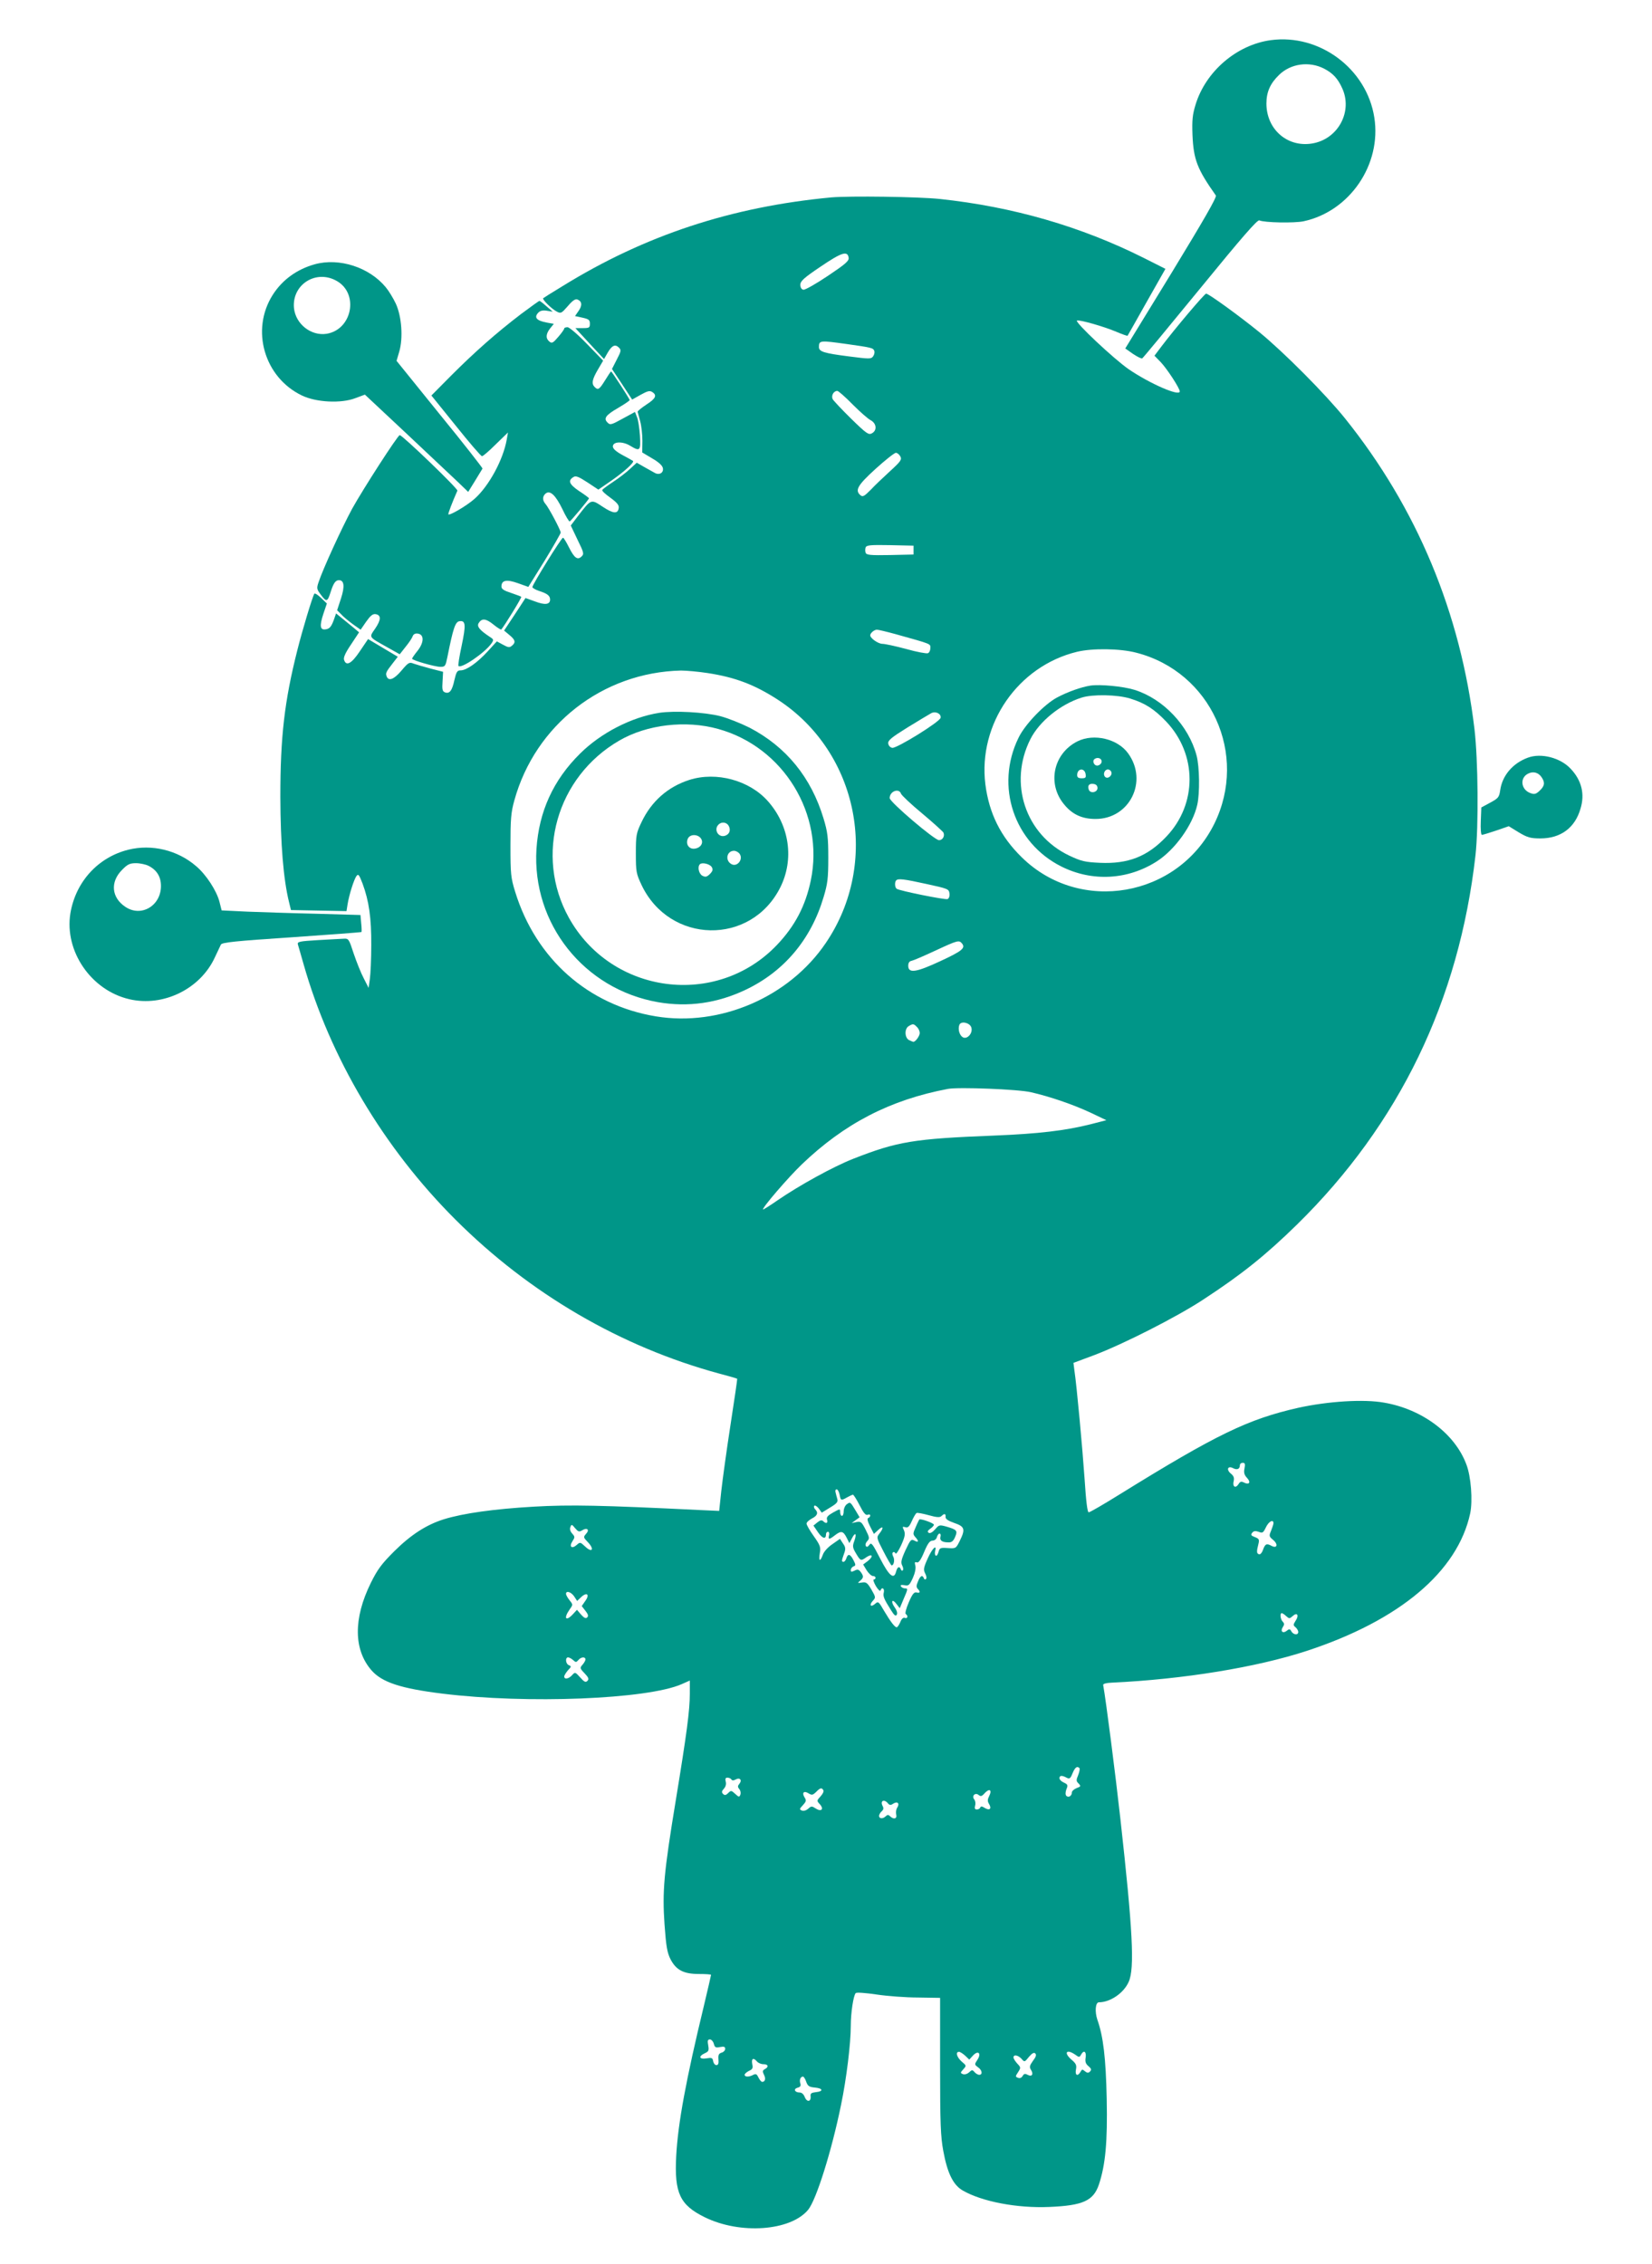 <?xml version="1.0" standalone="no"?>
<!DOCTYPE svg PUBLIC "-//W3C//DTD SVG 20010904//EN"
 "http://www.w3.org/TR/2001/REC-SVG-20010904/DTD/svg10.dtd">
<svg version="1.0" xmlns="http://www.w3.org/2000/svg"
 width="934pt" height="1280pt" viewBox="0 0 934 1280"
 preserveAspectRatio="xMidYMid meet">
<g transform="translate(0,1280) scale(0.1,-0.1)"
fill="#009688" stroke="none">
<path d="M7185 12573 c-193 -26 -369 -177 -426 -366 -17 -56 -20 -86 -17 -170
6 -140 27 -193 132 -342 7 -9 -69 -140 -251 -439 l-261 -426 44 -31 c24 -16
48 -28 52 -25 5 3 152 181 328 396 236 289 323 389 334 384 29 -13 198 -16
250 -5 261 56 442 321 400 587 -43 275 -309 474 -585 437z m301 -161 c50 -26
78 -56 103 -112 58 -128 -20 -279 -159 -309 -144 -31 -270 73 -270 224 0 65
22 114 72 162 66 64 170 78 254 35z"/>
<path d="M4700 11684 c-565 -53 -1054 -214 -1520 -502 -58 -35 -107 -66 -109
-68 -7 -6 47 -60 76 -75 24 -13 27 -11 63 30 26 31 42 42 54 38 27 -10 29 -34
7 -65 l-20 -29 42 -9 c36 -8 42 -13 42 -34 0 -23 -4 -25 -41 -25 l-41 0 81
-88 81 -87 20 35 c24 42 43 51 64 30 14 -14 13 -20 -12 -68 l-27 -53 57 -86
57 -87 48 27 c38 21 51 25 65 16 29 -18 21 -37 -32 -71 -27 -18 -50 -36 -50
-41 1 -4 7 -27 14 -52 7 -25 13 -75 13 -112 l-1 -66 57 -34 c38 -22 58 -41 60
-56 4 -26 -22 -40 -47 -25 -9 5 -35 20 -59 33 l-42 24 -38 -35 c-20 -19 -63
-52 -95 -73 -32 -21 -60 -42 -62 -46 -3 -5 18 -24 46 -44 38 -28 50 -42 47
-59 -5 -34 -32 -31 -92 9 -65 43 -63 44 -138 -53 l-41 -54 38 -80 c35 -71 38
-81 24 -94 -23 -24 -42 -10 -72 50 -15 30 -30 55 -34 55 -9 0 -173 -265 -173
-279 0 -5 17 -15 38 -22 47 -15 62 -27 62 -49 0 -28 -29 -32 -86 -10 l-53 19
-60 -92 -61 -92 30 -25 c34 -28 37 -42 14 -61 -13 -11 -21 -10 -50 6 l-35 19
-52 -57 c-60 -65 -120 -107 -153 -107 -19 0 -24 -8 -35 -55 -13 -61 -28 -79
-54 -69 -14 6 -16 17 -13 61 l3 55 -70 18 c-38 10 -82 23 -96 28 -25 10 -30 7
-69 -39 -42 -50 -73 -62 -84 -33 -7 18 -4 25 35 75 l28 36 -84 50 -84 50 -46
-68 c-47 -71 -78 -88 -90 -49 -4 13 8 40 40 87 l45 68 -27 23 c-16 13 -45 37
-65 53 l-38 31 -10 -29 c-16 -46 -26 -58 -49 -61 -32 -5 -35 20 -13 87 l20 59
-33 32 c-18 17 -35 28 -38 23 -11 -18 -68 -207 -96 -319 -73 -289 -96 -490
-96 -829 1 -266 17 -465 49 -595 l11 -45 157 -3 157 -3 6 38 c9 56 36 140 50
160 11 14 15 9 35 -43 36 -97 50 -195 49 -347 0 -78 -4 -164 -8 -192 l-7 -50
-27 53 c-16 30 -41 93 -57 140 -27 83 -29 87 -57 85 -15 -1 -81 -4 -146 -8
-103 -6 -117 -9 -113 -24 3 -9 17 -59 32 -111 150 -529 453 -1040 859 -1445
418 -418 935 -720 1493 -871 54 -14 98 -27 100 -29 1 -1 -16 -119 -38 -261
-22 -142 -45 -310 -52 -373 l-12 -113 -110 5 c-554 27 -731 31 -939 19 -224
-13 -396 -37 -507 -71 -99 -31 -186 -87 -281 -181 -71 -71 -94 -101 -133 -180
-99 -201 -97 -378 5 -494 59 -67 165 -102 400 -131 478 -59 1160 -32 1354 54
l45 20 0 -74 c0 -94 -17 -223 -79 -601 -68 -413 -77 -515 -64 -704 9 -125 15
-159 34 -197 32 -61 74 -83 161 -83 38 0 68 -2 68 -5 0 -3 -18 -80 -40 -173
-102 -422 -147 -665 -157 -852 -11 -209 21 -276 161 -345 201 -99 486 -78 585
42 46 56 133 333 186 593 31 149 55 348 55 446 0 75 15 173 28 186 5 5 57 1
118 -8 60 -9 165 -17 234 -17 l125 -2 0 -385 c0 -326 3 -399 18 -480 23 -126
56 -193 110 -224 109 -63 308 -101 490 -93 190 8 249 35 280 127 37 112 49
240 44 485 -5 230 -19 351 -53 447 -15 45 -11 98 9 98 64 0 140 52 168 115 35
75 23 296 -47 925 -27 244 -81 666 -97 754 -1 7 19 12 48 13 406 19 821 87
1104 180 524 172 852 448 923 777 15 72 5 209 -22 278 -65 173 -249 311 -464
348 -115 21 -318 8 -486 -29 -283 -64 -460 -149 -1009 -489 -90 -56 -169 -102
-176 -102 -7 0 -15 62 -23 188 -12 173 -44 524 -58 617 l-5 40 118 44 c166 63
465 215 613 312 219 143 354 251 534 427 577 567 915 1266 1008 2087 18 163
15 540 -6 715 -78 655 -325 1248 -732 1755 -111 138 -347 375 -484 487 -113
92 -287 218 -301 218 -9 0 -178 -200 -252 -298 l-40 -53 36 -37 c35 -37 107
-147 107 -165 0 -30 -169 44 -288 125 -84 58 -310 270 -293 276 15 5 153 -34
223 -64 33 -14 61 -24 63 -22 1 2 50 87 108 191 l106 187 -121 61 c-357 179
-741 290 -1154 334 -124 13 -507 18 -614 9z m98 -341 c3 -18 -18 -36 -118
-103 -67 -45 -129 -80 -138 -78 -11 2 -17 13 -17 28 0 21 20 39 115 103 118
80 152 91 158 50z m-11 -488 c142 -20 150 -22 156 -39 3 -8 0 -22 -7 -31 -11
-15 -20 -15 -136 0 -142 18 -170 27 -170 53 0 38 6 38 157 17z m33 -341 c41
-41 87 -82 103 -90 33 -18 37 -58 6 -74 -18 -10 -31 -1 -116 82 -52 51 -99
101 -105 111 -10 20 5 47 26 47 6 0 45 -34 86 -76z m270 -294 c10 -18 3 -28
-57 -83 -37 -34 -87 -81 -110 -106 -36 -36 -45 -42 -58 -31 -33 28 -17 56 85
149 55 50 107 91 115 91 8 0 19 -9 25 -20z m75 -530 l0 -25 -133 -3 c-111 -2
-133 0 -138 13 -3 8 -3 22 0 30 5 13 27 15 138 13 l133 -3 0 -25z m-102 -475
c208 -58 197 -54 197 -79 0 -13 -6 -26 -14 -29 -8 -3 -63 7 -123 24 -59 16
-120 29 -134 29 -24 0 -69 32 -69 48 0 13 23 32 38 32 7 0 54 -11 105 -25z
m1361 -105 c422 -108 635 -575 441 -968 -206 -415 -759 -512 -1088 -189 -120
117 -185 249 -206 413 -42 340 184 668 518 749 86 21 244 19 335 -5z m-2424
-115 c157 -24 267 -66 398 -151 456 -297 579 -921 271 -1375 -207 -306 -598
-475 -961 -415 -382 63 -678 325 -795 703 -25 81 -27 101 -27 263 0 149 3 187
22 255 118 427 499 724 942 734 30 0 98 -6 150 -14z m1318 -253 c-4 -23 -247
-173 -273 -170 -12 2 -21 12 -23 24 -3 18 17 34 110 92 62 38 122 74 133 80
25 13 57 -3 53 -26z m-224 -429 c4 -10 58 -61 121 -113 62 -52 116 -101 119
-107 9 -20 -5 -43 -25 -43 -25 0 -279 216 -279 238 0 39 53 58 64 25z m146
-511 c119 -26 125 -28 128 -53 2 -16 -3 -29 -11 -32 -14 -5 -268 46 -287 58
-11 7 -13 38 -3 48 11 11 42 8 173 -21z m199 -336 c21 -26 0 -43 -123 -100
-137 -64 -181 -70 -181 -26 0 16 6 26 19 28 10 2 71 28 135 58 127 59 133 60
150 40z m52 -473 c12 -32 -22 -72 -48 -57 -19 12 -28 46 -19 70 9 23 57 13 67
-13z m-307 1 c9 -8 16 -24 16 -34 0 -17 -24 -50 -36 -50 -3 0 -14 5 -25 10
-25 14 -26 65 -1 79 23 14 28 14 46 -5z m645 -369 c105 -24 235 -68 338 -116
l88 -42 -89 -23 c-143 -36 -295 -54 -546 -64 -455 -18 -546 -33 -798 -132
-111 -44 -299 -147 -426 -234 -43 -30 -80 -53 -82 -52 -7 8 142 181 219 255
241 231 499 365 827 427 60 11 397 -2 469 -19z m1207 -2127 c-5 -24 -1 -37 15
-54 23 -25 11 -41 -19 -25 -14 7 -21 5 -30 -10 -17 -26 -35 -14 -27 18 4 18 0
29 -16 42 -27 22 -18 46 12 31 22 -12 39 -6 39 16 0 8 7 14 16 14 13 0 15 -7
10 -32z m-2289 -148 c6 -34 8 -35 43 -15 14 8 28 14 32 15 4 0 21 -27 38 -60
21 -42 34 -58 45 -54 8 4 15 2 15 -4 0 -6 -5 -12 -11 -14 -8 -3 -4 -19 10 -47
l22 -43 25 23 c28 26 32 12 6 -21 -17 -22 -17 -24 23 -101 22 -43 43 -79 46
-79 13 0 19 32 9 50 -6 11 -6 21 -1 24 5 4 11 0 14 -6 3 -7 17 14 32 46 22 49
24 64 16 84 -10 21 -9 23 7 18 15 -5 23 3 37 34 10 23 22 43 27 46 4 3 35 -3
68 -12 46 -13 64 -14 73 -5 16 16 25 14 23 -5 -1 -12 15 -22 49 -34 59 -20 64
-35 32 -100 -22 -44 -22 -45 -68 -42 -43 3 -47 1 -53 -23 -4 -14 -11 -23 -15
-20 -5 3 -7 14 -4 25 11 43 -16 17 -42 -41 -24 -53 -25 -64 -14 -85 7 -13 9
-27 4 -31 -4 -5 -10 -2 -12 5 -8 20 -20 14 -33 -19 -10 -22 -10 -33 -1 -42 16
-16 13 -26 -7 -20 -14 3 -24 -9 -44 -56 -15 -34 -22 -63 -17 -66 15 -10 10
-28 -5 -22 -9 4 -19 -5 -26 -24 -7 -16 -16 -29 -20 -29 -11 0 -34 30 -71 92
-31 54 -34 56 -51 41 -25 -22 -36 -8 -13 17 17 18 16 21 -8 63 -23 39 -30 44
-54 40 -26 -4 -26 -3 -10 10 20 17 21 26 3 50 -12 15 -18 16 -35 7 -17 -8 -21
-8 -21 4 0 7 7 17 15 20 14 5 14 9 0 36 -18 35 -31 38 -40 10 -3 -11 -11 -20
-16 -20 -12 0 -11 7 3 46 10 27 9 37 -6 58 l-17 26 -43 -30 c-25 -17 -48 -42
-54 -60 -15 -42 -25 -37 -17 9 6 34 2 45 -34 96 -23 32 -41 64 -41 71 0 8 14
20 30 29 32 16 38 33 18 53 -6 6 -8 15 -4 19 4 4 15 -3 25 -15 l17 -24 47 29
c37 22 46 32 41 48 -3 11 -8 28 -10 38 -3 9 0 17 6 17 6 0 13 -13 17 -30z
m2453 -162 c-1 -7 -7 -26 -14 -43 -12 -28 -11 -32 12 -51 29 -24 23 -50 -8
-34 -29 16 -37 12 -49 -21 -6 -18 -16 -29 -23 -26 -14 4 -14 16 -3 59 6 24 3
29 -20 38 -22 8 -25 13 -15 25 8 10 18 11 36 5 22 -9 26 -6 41 25 16 34 43 48
43 23z m-3909 -40 c28 18 44 4 23 -19 -17 -19 -16 -21 10 -48 38 -40 24 -62
-15 -25 -28 26 -29 27 -48 10 -28 -25 -45 -11 -25 20 15 23 15 26 -1 44 -11
12 -15 26 -10 37 6 16 8 16 26 -6 18 -21 23 -23 40 -13z m-45 -373 l17 -26 23
22 c32 30 50 15 23 -22 l-20 -29 21 -27 c15 -19 18 -29 10 -37 -8 -8 -18 -3
-35 16 l-23 27 -23 -25 c-40 -43 -54 -24 -19 26 20 28 20 28 0 53 -11 14 -20
30 -20 36 0 20 29 11 46 -14z m4026 -112 c17 -15 19 -15 37 1 25 23 37 4 16
-27 -14 -22 -14 -26 0 -37 8 -7 15 -19 15 -26 0 -20 -27 -17 -39 3 -7 14 -12
15 -25 4 -22 -18 -39 -5 -24 19 10 15 10 22 0 32 -13 13 -17 48 -5 48 3 0 15
-7 25 -17z m-4032 -248 c15 -14 18 -14 30 0 15 18 40 20 40 3 0 -6 -8 -20 -17
-30 -15 -17 -15 -20 12 -48 23 -24 26 -33 16 -43 -10 -10 -18 -6 -41 20 -28
31 -29 31 -46 12 -19 -21 -44 -25 -44 -7 0 6 10 22 21 35 20 20 20 23 5 29
-18 7 -22 44 -4 44 6 0 19 -7 28 -15z m2863 -611 c3 -4 0 -21 -7 -39 -12 -28
-12 -35 2 -48 14 -15 13 -17 -11 -26 -15 -6 -27 -17 -27 -25 0 -19 -19 -31
-31 -19 -6 6 -6 20 0 37 10 23 8 28 -14 38 -14 6 -25 17 -25 25 0 16 14 17 40
3 17 -9 22 -5 34 25 14 34 26 42 39 29z m-1968 -64 c4 -7 12 -7 25 0 24 13 37
-5 20 -25 -10 -12 -10 -18 0 -30 7 -8 9 -22 6 -31 -6 -15 -9 -15 -29 4 -22 20
-24 21 -40 5 -13 -13 -20 -14 -29 -5 -9 9 -8 16 5 30 10 11 14 26 10 40 -4 16
-1 22 10 22 9 0 19 -5 22 -10z m520 -61 c4 -6 -3 -21 -16 -35 -21 -23 -22 -25
-5 -43 26 -28 11 -46 -21 -26 -23 15 -26 15 -43 0 -11 -10 -26 -15 -36 -11
-15 6 -15 9 5 30 19 21 21 27 10 44 -17 27 -4 40 23 23 18 -11 23 -10 42 8 23
24 32 26 41 10z m945 -10 c0 -6 -5 -19 -10 -29 -7 -14 -7 -25 2 -39 16 -27 3
-39 -25 -22 -15 10 -22 10 -25 2 -2 -6 -11 -11 -19 -11 -11 0 -14 6 -10 22 4
12 1 28 -5 35 -16 20 6 41 25 25 11 -9 18 -8 32 8 20 22 35 26 35 9z m-580
-64 c9 -11 16 -12 30 -2 24 15 38 2 23 -22 -7 -10 -9 -28 -6 -40 6 -24 -15
-29 -35 -9 -9 9 -15 9 -24 0 -16 -16 -38 -15 -38 2 0 7 7 19 15 26 10 9 12 17
5 30 -15 29 8 41 30 15z m-984 -1360 c5 -20 10 -23 35 -18 22 4 29 2 29 -10 0
-9 -9 -19 -21 -22 -16 -5 -19 -14 -17 -38 2 -23 -1 -32 -12 -32 -8 0 -16 10
-18 22 -3 19 -8 21 -38 16 -41 -7 -47 12 -9 29 22 10 24 16 19 45 -5 26 -3 33
10 33 8 0 18 -11 22 -25z m1421 -67 l23 -22 21 23 c30 32 49 12 25 -24 -17
-26 -17 -27 3 -42 24 -16 28 -43 7 -43 -7 0 -19 7 -26 15 -12 14 -15 14 -31
-1 -10 -9 -25 -14 -35 -10 -15 6 -15 8 2 27 19 21 18 21 -9 44 -28 25 -36 55
-15 55 6 0 22 -10 35 -22z m383 -29 c-19 -27 -21 -35 -11 -51 16 -25 5 -41
-19 -28 -15 8 -21 6 -28 -6 -6 -11 -16 -15 -26 -11 -16 6 -16 8 0 32 16 25 16
27 -5 49 -11 12 -21 28 -21 34 0 18 25 14 45 -7 17 -20 18 -20 42 10 18 21 29
27 36 20 8 -8 4 -20 -13 -42z m239 35 c22 -16 24 -16 33 0 15 28 31 18 26 -16
-4 -24 0 -36 16 -49 16 -14 18 -20 9 -30 -10 -10 -16 -9 -29 1 -14 12 -17 12
-25 -3 -16 -28 -32 -20 -26 12 5 25 1 34 -23 55 -48 40 -32 65 19 30z m-1799
-39 c7 -8 23 -15 36 -15 28 0 32 -15 8 -28 -13 -7 -14 -13 -5 -31 12 -22 7
-41 -10 -41 -5 0 -14 11 -21 25 -9 19 -14 22 -29 15 -23 -13 -49 -13 -49 0 0
6 11 15 24 22 21 9 24 16 19 39 -6 32 7 38 27 14z m278 -114 c9 -25 17 -30 49
-33 46 -4 50 -22 6 -26 -26 -3 -32 -7 -30 -24 3 -31 -21 -34 -33 -4 -6 16 -17
26 -29 26 -28 0 -37 20 -12 27 16 4 20 11 16 24 -7 20 1 39 15 39 4 0 13 -13
18 -29z"/>
<path d="M6165 8924 c-51 -8 -128 -35 -188 -67 -72 -38 -183 -153 -219 -229
-133 -273 -25 -593 243 -727 174 -87 375 -76 539 29 103 66 203 205 229 320
15 65 13 216 -4 279 -45 169 -188 320 -351 371 -65 20 -194 32 -249 24z m224
-73 c85 -26 137 -60 204 -130 176 -185 177 -467 1 -651 -107 -113 -216 -155
-375 -148 -86 4 -106 9 -174 41 -248 118 -345 410 -219 659 51 100 169 196
289 234 62 20 203 17 274 -5z"/>
<path d="M6092 8609 c-138 -69 -174 -243 -73 -360 45 -54 100 -79 174 -79 193
-1 300 213 185 371 -59 82 -193 114 -286 68z m136 -118 c-2 -9 -11 -17 -21
-19 -21 -4 -35 27 -17 38 19 12 42 0 38 -19z m-90 -69 c3 -18 -1 -22 -22 -22
-19 0 -26 5 -26 18 0 39 43 43 48 4z m145 14 c8 -20 -20 -43 -35 -28 -14 14
-3 42 16 42 7 0 16 -6 19 -14z m-78 -91 c0 -25 -40 -33 -49 -10 -9 24 2 37 27
33 14 -2 22 -10 22 -23z"/>
<path d="M3727 8770 c-158 -25 -330 -114 -447 -230 -152 -150 -233 -328 -247
-540 -26 -422 269 -793 688 -866 169 -29 334 -6 494 70 217 103 370 284 441
523 23 76 27 106 27 223 0 117 -4 147 -27 223 -70 232 -211 405 -418 513 -48
24 -123 54 -165 65 -90 23 -260 32 -346 19z m333 -91 c370 -102 602 -482 524
-857 -30 -143 -89 -257 -192 -365 -341 -357 -935 -279 -1176 155 -195 352 -69
796 285 1001 156 91 376 117 559 66z"/>
<path d="M3898 8391 c-122 -39 -215 -121 -271 -239 -30 -63 -32 -74 -32 -177
0 -103 2 -114 32 -178 159 -335 618 -344 784 -15 80 159 53 350 -69 488 -105
119 -292 169 -444 121z m222 -260 c13 -25 4 -48 -21 -56 -38 -12 -65 35 -37
63 18 18 46 14 58 -7z m-156 -73 c15 -24 -3 -52 -37 -56 -33 -4 -53 28 -37 59
14 25 58 23 74 -3z m216 -83 c26 -32 -13 -81 -47 -59 -35 22 -23 74 17 74 10
0 23 -7 30 -15z m-156 -77 c8 -14 6 -22 -10 -39 -18 -17 -25 -19 -43 -10 -20
11 -29 50 -14 65 12 12 56 2 67 -16z"/>
<path d="M4788 4296 c-10 -7 -18 -25 -18 -40 0 -14 -4 -26 -10 -26 -5 0 -10 9
-10 21 0 20 0 20 -40 -2 -30 -17 -39 -27 -34 -41 6 -20 -6 -24 -22 -8 -8 8
-18 5 -33 -7 l-22 -18 26 -38 c25 -36 45 -41 45 -11 0 8 5 14 11 14 6 0 9 -9
6 -20 -6 -25 1 -25 33 0 35 27 47 25 66 -12 l16 -32 15 28 c19 37 28 26 13
-16 -11 -29 -10 -38 10 -71 25 -42 27 -43 58 -21 34 23 42 6 10 -20 l-28 -21
20 -33 c11 -17 27 -32 35 -32 8 0 15 -4 15 -10 0 -5 -4 -10 -10 -10 -5 0 0
-16 12 -37 12 -20 24 -31 26 -25 7 22 24 12 19 -10 -6 -22 0 -37 41 -102 18
-29 26 -35 32 -25 5 8 1 24 -12 42 -24 34 -14 52 11 18 l18 -23 21 50 c26 60
26 62 8 62 -8 0 -18 5 -22 11 -5 8 1 10 20 7 23 -5 28 0 47 41 12 27 18 55 14
70 -5 18 -3 22 8 18 10 -4 23 13 42 59 20 48 32 64 47 64 11 0 22 8 25 20 3
11 10 20 15 20 6 0 8 -9 5 -19 -5 -21 10 -31 48 -31 16 0 26 9 35 31 15 35 10
41 -48 58 -40 11 -43 11 -65 -15 -15 -17 -28 -24 -36 -20 -9 6 -7 12 8 23 12
8 21 18 21 23 0 9 -78 37 -83 29 -1 -2 -11 -21 -20 -43 -16 -35 -16 -40 -2
-56 21 -23 19 -33 -5 -20 -19 10 -23 5 -51 -55 -24 -53 -27 -69 -18 -86 6 -11
7 -24 3 -27 -4 -4 -9 -1 -11 6 -8 20 -20 14 -27 -14 -12 -46 -39 -24 -90 75
-43 84 -50 93 -61 77 -9 -12 -15 -14 -20 -6 -4 7 0 19 8 27 14 15 13 21 -9 65
-22 43 -27 48 -52 43 l-27 -6 23 17 22 16 -22 37 c-30 50 -31 51 -50 37z"/>
<path d="M1780 11306 c-101 -28 -184 -88 -238 -173 -126 -198 -48 -467 165
-569 81 -39 222 -46 302 -15 l54 20 236 -221 c130 -122 261 -246 292 -275 l56
-54 39 63 c21 34 40 65 42 69 1 3 -107 142 -242 307 l-244 302 15 51 c23 78
14 200 -19 272 -15 32 -41 74 -57 93 -93 113 -263 168 -401 130z m125 -95
c125 -72 86 -274 -58 -298 -88 -14 -176 55 -185 146 -12 133 126 220 243 152z"/>
<path d="M2945 11024 c-140 -107 -261 -214 -393 -346 l-113 -114 138 -171 c76
-95 142 -172 148 -172 5 -1 40 29 78 67 l69 67 -7 -40 c-20 -114 -101 -264
-183 -336 -43 -38 -140 -95 -147 -87 -3 3 23 71 51 134 5 10 -311 314 -326
314 -11 0 -208 -306 -269 -416 -60 -111 -167 -345 -190 -416 -12 -35 -10 -40
15 -73 30 -40 36 -38 54 20 15 47 27 65 46 65 30 0 34 -35 12 -103 l-22 -67
23 -23 c12 -14 42 -38 66 -56 l44 -31 31 45 c24 34 37 45 53 43 33 -5 32 -32
-2 -82 -35 -51 -39 -45 66 -104 l73 -41 33 42 c19 23 37 50 40 60 5 12 15 17
29 15 37 -5 36 -50 -1 -97 -17 -21 -31 -41 -31 -45 0 -9 129 -46 160 -46 27 0
29 4 40 58 32 160 44 197 68 200 35 5 37 -20 12 -139 -13 -60 -21 -112 -18
-114 16 -17 150 75 187 128 13 19 13 22 -9 36 -59 39 -75 59 -64 78 18 29 41
27 84 -8 22 -18 42 -30 44 -28 17 19 117 181 113 185 -2 2 -28 12 -58 22 -40
13 -54 22 -54 36 0 36 29 42 93 19 l59 -21 92 148 c50 82 91 154 91 159 0 14
-68 142 -86 162 -18 20 -18 43 1 59 25 20 56 -9 95 -89 18 -39 37 -70 41 -69
7 3 109 125 109 131 0 2 -25 21 -56 41 -56 38 -65 59 -32 79 13 9 30 2 79 -30
l62 -41 74 51 c73 51 130 103 122 111 -2 2 -29 17 -59 33 -37 20 -55 36 -55
49 0 28 54 30 96 5 58 -35 62 -31 57 57 -3 42 -10 90 -17 105 l-11 28 -70 -38
c-63 -35 -71 -37 -85 -22 -24 23 -11 42 60 83 36 21 65 41 65 44 0 7 -101 162
-105 162 -2 0 -17 -22 -34 -50 -33 -53 -40 -57 -59 -38 -19 19 -14 43 18 98
l30 51 -91 94 c-51 53 -100 95 -110 95 -11 0 -19 -3 -19 -7 0 -5 -15 -26 -34
-48 -29 -34 -36 -38 -50 -26 -22 18 -20 43 4 74 l21 26 -38 7 c-61 11 -76 30
-48 58 11 10 26 13 48 9 l32 -5 -35 30 c-19 17 -37 31 -40 31 -3 0 -50 -34
-105 -75z"/>
<path d="M8637 8516 c-84 -31 -143 -100 -155 -182 -6 -42 -11 -47 -57 -72
l-50 -27 -3 -78 c-2 -42 1 -77 6 -77 5 0 41 11 80 24 l72 25 57 -35 c49 -29
66 -34 122 -34 115 0 196 60 227 169 25 82 6 159 -55 224 -58 63 -168 92 -244
63z m78 -109 c21 -30 19 -50 -10 -77 -21 -20 -30 -22 -52 -14 -54 19 -62 86
-14 110 29 15 58 7 76 -19z"/>
<path d="M725 7996 c-171 -43 -297 -181 -327 -359 -35 -214 117 -436 333 -486
192 -45 402 58 484 237 15 31 30 64 34 72 7 12 81 20 400 41 216 15 393 28
395 30 1 2 1 25 -2 50 l-4 46 -246 7 c-136 3 -313 9 -393 12 l-146 7 -12 48
c-16 63 -76 155 -132 202 -105 91 -251 126 -384 93z m115 -91 c47 -24 70 -62
70 -114 0 -112 -112 -178 -201 -118 -79 52 -87 141 -19 209 31 32 44 38 79 38
23 0 55 -7 71 -15z"/>
</g>
</svg>
